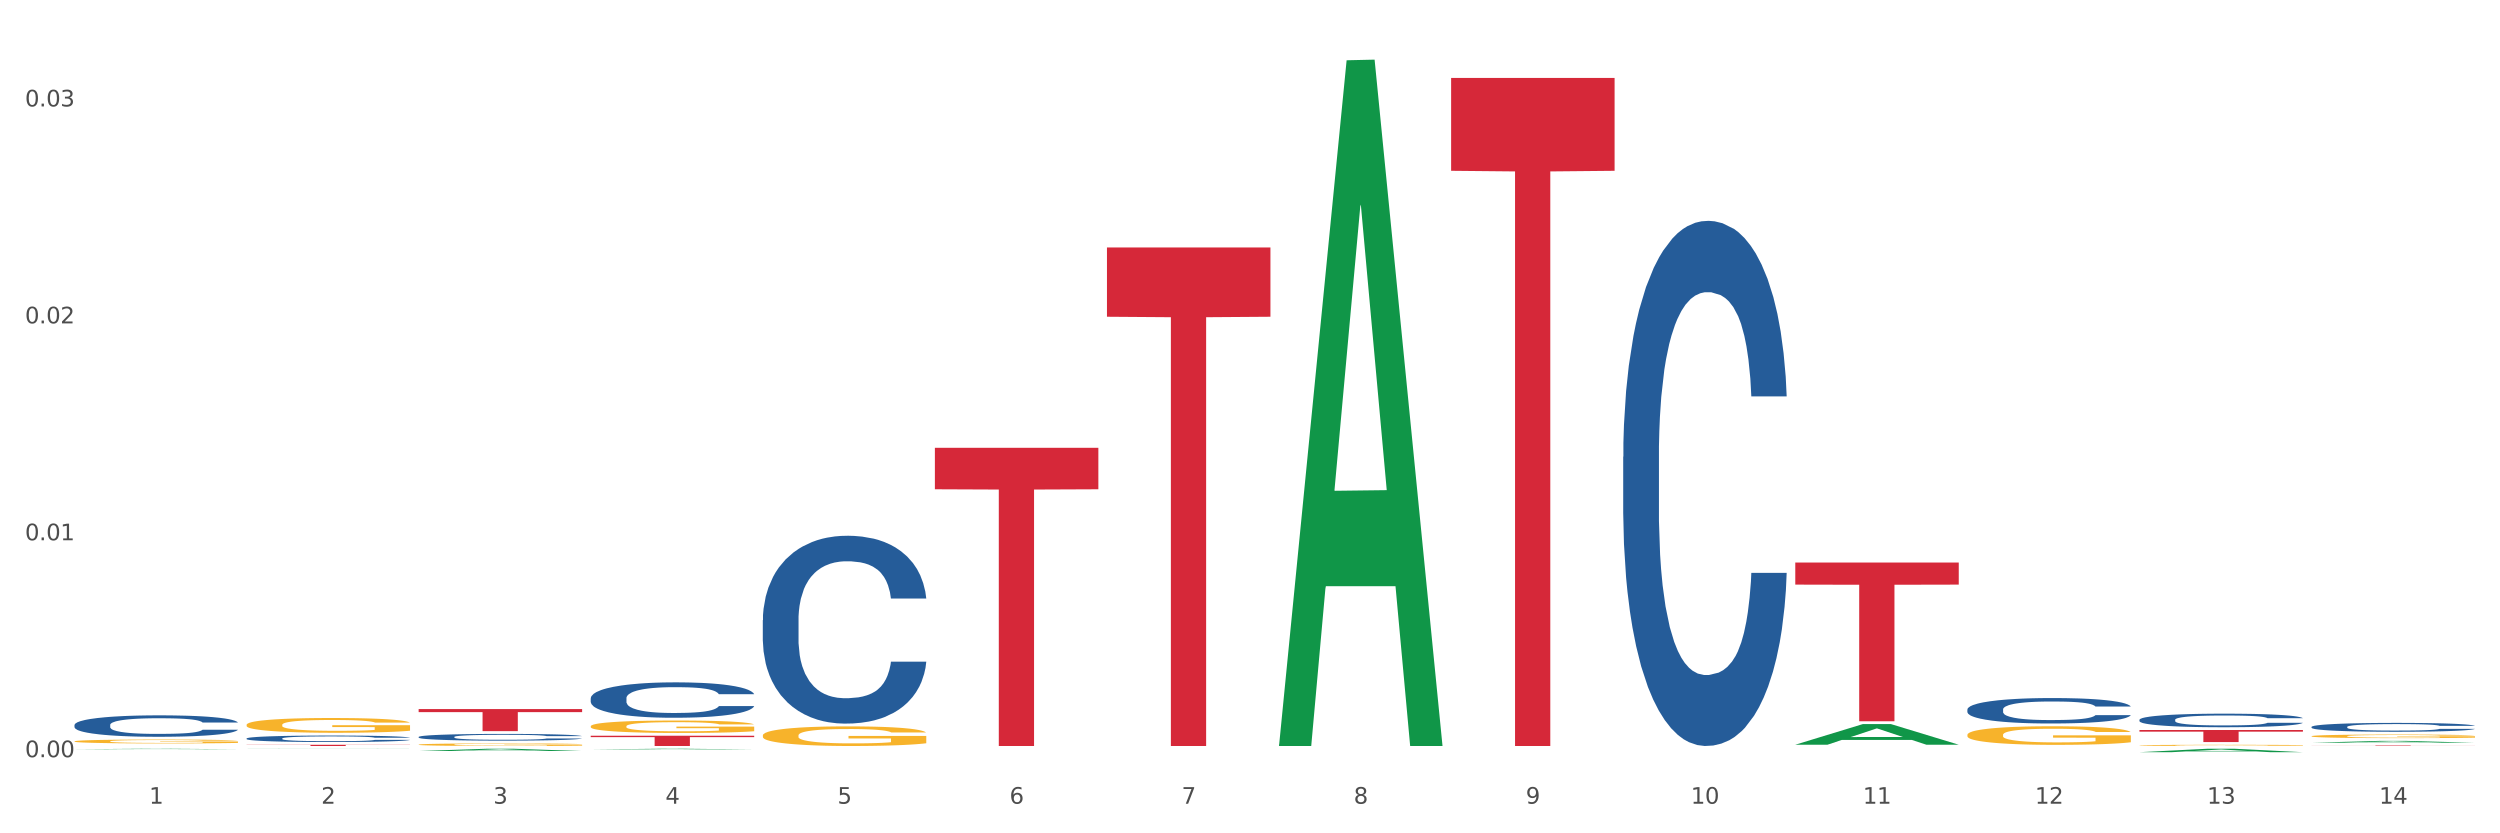<?xml version="1.0" encoding="utf-8" standalone="no"?>
<!DOCTYPE svg PUBLIC "-//W3C//DTD SVG 1.1//EN"
  "http://www.w3.org/Graphics/SVG/1.1/DTD/svg11.dtd">
<svg xmlns:xlink="http://www.w3.org/1999/xlink" width="1080pt" height="360pt" viewBox="0 0 1080 360" xmlns="http://www.w3.org/2000/svg" version="1.1">
 <rect x="0" y="0" width="1080" height="360" fill="#333333" stroke="none"/>
 <defs>
  <style type="text/css">*{stroke-linejoin: round; stroke-linecap: butt}</style>
 </defs>
 <g id="figure_1">
  <g id="patch_1">
   <path d="M 0 360 
L 1080 360 
L 1080 0 
L 0 0 
z
" style="fill: #ffffff; stroke: #ffffff; stroke-linejoin: miter"/>
  </g>
  <g id="axes_1">
   <g id="matplotlib.axis_1">
    <g id="xtick_1">
     <g id="text_1">
      <!-- 1 -->
      <g style="fill: #4d4d4d" transform="translate(64.432 347.204) scale(0.096 -0.096)">
       <defs>
        <path id="DejaVuSans-31" d="M 794 531 
L 1825 531 
L 1825 4091 
L 703 3866 
L 703 4441 
L 1819 4666 
L 2450 4666 
L 2450 531 
L 3481 531 
L 3481 0 
L 794 0 
L 794 531 
z
" transform="scale(0.016)"/>
       </defs>
       <use xlink:href="#DejaVuSans-31"/>
      </g>
     </g>
    </g>
    <g id="xtick_2">
     <g id="text_2">
      <!-- 2 -->
      <g style="fill: #4d4d4d" transform="translate(138.771 347.204) scale(0.096 -0.096)">
       <defs>
        <path id="DejaVuSans-32" d="M 1228 531 
L 3431 531 
L 3431 0 
L 469 0 
L 469 531 
Q 828 903 1448 1529 
Q 2069 2156 2228 2338 
Q 2531 2678 2651 2914 
Q 2772 3150 2772 3378 
Q 2772 3750 2511 3984 
Q 2250 4219 1831 4219 
Q 1534 4219 1204 4116 
Q 875 4013 500 3803 
L 500 4441 
Q 881 4594 1212 4672 
Q 1544 4750 1819 4750 
Q 2544 4750 2975 4387 
Q 3406 4025 3406 3419 
Q 3406 3131 3298 2873 
Q 3191 2616 2906 2266 
Q 2828 2175 2409 1742 
Q 1991 1309 1228 531 
z
" transform="scale(0.016)"/>
       </defs>
       <use xlink:href="#DejaVuSans-32"/>
      </g>
     </g>
    </g>
    <g id="xtick_3">
     <g id="text_3">
      <!-- 3 -->
      <g style="fill: #4d4d4d" transform="translate(213.109 347.204) scale(0.096 -0.096)">
       <defs>
        <path id="DejaVuSans-33" d="M 2597 2516 
Q 3050 2419 3304 2112 
Q 3559 1806 3559 1356 
Q 3559 666 3084 287 
Q 2609 -91 1734 -91 
Q 1441 -91 1130 -33 
Q 819 25 488 141 
L 488 750 
Q 750 597 1062 519 
Q 1375 441 1716 441 
Q 2309 441 2620 675 
Q 2931 909 2931 1356 
Q 2931 1769 2642 2001 
Q 2353 2234 1838 2234 
L 1294 2234 
L 1294 2753 
L 1863 2753 
Q 2328 2753 2575 2939 
Q 2822 3125 2822 3475 
Q 2822 3834 2567 4026 
Q 2313 4219 1838 4219 
Q 1578 4219 1281 4162 
Q 984 4106 628 3988 
L 628 4550 
Q 988 4650 1302 4700 
Q 1616 4750 1894 4750 
Q 2613 4750 3031 4423 
Q 3450 4097 3450 3541 
Q 3450 3153 3228 2886 
Q 3006 2619 2597 2516 
z
" transform="scale(0.016)"/>
       </defs>
       <use xlink:href="#DejaVuSans-33"/>
      </g>
     </g>
    </g>
    <g id="xtick_4">
     <g id="text_4">
      <!-- 4 -->
      <g style="fill: #4d4d4d" transform="translate(287.448 347.204) scale(0.096 -0.096)">
       <defs>
        <path id="DejaVuSans-34" d="M 2419 4116 
L 825 1625 
L 2419 1625 
L 2419 4116 
z
M 2253 4666 
L 3047 4666 
L 3047 1625 
L 3713 1625 
L 3713 1100 
L 3047 1100 
L 3047 0 
L 2419 0 
L 2419 1100 
L 313 1100 
L 313 1709 
L 2253 4666 
z
" transform="scale(0.016)"/>
       </defs>
       <use xlink:href="#DejaVuSans-34"/>
      </g>
     </g>
    </g>
    <g id="xtick_5">
     <g id="text_5">
      <!-- 5 -->
      <g style="fill: #4d4d4d" transform="translate(361.787 347.204) scale(0.096 -0.096)">
       <defs>
        <path id="DejaVuSans-35" d="M 691 4666 
L 3169 4666 
L 3169 4134 
L 1269 4134 
L 1269 2991 
Q 1406 3038 1543 3061 
Q 1681 3084 1819 3084 
Q 2600 3084 3056 2656 
Q 3513 2228 3513 1497 
Q 3513 744 3044 326 
Q 2575 -91 1722 -91 
Q 1428 -91 1123 -41 
Q 819 9 494 109 
L 494 744 
Q 775 591 1075 516 
Q 1375 441 1709 441 
Q 2250 441 2565 725 
Q 2881 1009 2881 1497 
Q 2881 1984 2565 2268 
Q 2250 2553 1709 2553 
Q 1456 2553 1204 2497 
Q 953 2441 691 2322 
L 691 4666 
z
" transform="scale(0.016)"/>
       </defs>
       <use xlink:href="#DejaVuSans-35"/>
      </g>
     </g>
    </g>
    <g id="xtick_6">
     <g id="text_6">
      <!-- 6 -->
      <g style="fill: #4d4d4d" transform="translate(436.125 347.204) scale(0.096 -0.096)">
       <defs>
        <path id="DejaVuSans-36" d="M 2113 2584 
Q 1688 2584 1439 2293 
Q 1191 2003 1191 1497 
Q 1191 994 1439 701 
Q 1688 409 2113 409 
Q 2538 409 2786 701 
Q 3034 994 3034 1497 
Q 3034 2003 2786 2293 
Q 2538 2584 2113 2584 
z
M 3366 4563 
L 3366 3988 
Q 3128 4100 2886 4159 
Q 2644 4219 2406 4219 
Q 1781 4219 1451 3797 
Q 1122 3375 1075 2522 
Q 1259 2794 1537 2939 
Q 1816 3084 2150 3084 
Q 2853 3084 3261 2657 
Q 3669 2231 3669 1497 
Q 3669 778 3244 343 
Q 2819 -91 2113 -91 
Q 1303 -91 875 529 
Q 447 1150 447 2328 
Q 447 3434 972 4092 
Q 1497 4750 2381 4750 
Q 2619 4750 2861 4703 
Q 3103 4656 3366 4563 
z
" transform="scale(0.016)"/>
       </defs>
       <use xlink:href="#DejaVuSans-36"/>
      </g>
     </g>
    </g>
    <g id="xtick_7">
     <g id="text_7">
      <!-- 7 -->
      <g style="fill: #4d4d4d" transform="translate(510.464 347.204) scale(0.096 -0.096)">
       <defs>
        <path id="DejaVuSans-37" d="M 525 4666 
L 3525 4666 
L 3525 4397 
L 1831 0 
L 1172 0 
L 2766 4134 
L 525 4134 
L 525 4666 
z
" transform="scale(0.016)"/>
       </defs>
       <use xlink:href="#DejaVuSans-37"/>
      </g>
     </g>
    </g>
    <g id="xtick_8">
     <g id="text_8">
      <!-- 8 -->
      <g style="fill: #4d4d4d" transform="translate(584.803 347.204) scale(0.096 -0.096)">
       <defs>
        <path id="DejaVuSans-38" d="M 2034 2216 
Q 1584 2216 1326 1975 
Q 1069 1734 1069 1313 
Q 1069 891 1326 650 
Q 1584 409 2034 409 
Q 2484 409 2743 651 
Q 3003 894 3003 1313 
Q 3003 1734 2745 1975 
Q 2488 2216 2034 2216 
z
M 1403 2484 
Q 997 2584 770 2862 
Q 544 3141 544 3541 
Q 544 4100 942 4425 
Q 1341 4750 2034 4750 
Q 2731 4750 3128 4425 
Q 3525 4100 3525 3541 
Q 3525 3141 3298 2862 
Q 3072 2584 2669 2484 
Q 3125 2378 3379 2068 
Q 3634 1759 3634 1313 
Q 3634 634 3220 271 
Q 2806 -91 2034 -91 
Q 1263 -91 848 271 
Q 434 634 434 1313 
Q 434 1759 690 2068 
Q 947 2378 1403 2484 
z
M 1172 3481 
Q 1172 3119 1398 2916 
Q 1625 2713 2034 2713 
Q 2441 2713 2670 2916 
Q 2900 3119 2900 3481 
Q 2900 3844 2670 4047 
Q 2441 4250 2034 4250 
Q 1625 4250 1398 4047 
Q 1172 3844 1172 3481 
z
" transform="scale(0.016)"/>
       </defs>
       <use xlink:href="#DejaVuSans-38"/>
      </g>
     </g>
    </g>
    <g id="xtick_9">
     <g id="text_9">
      <!-- 9 -->
      <g style="fill: #4d4d4d" transform="translate(659.142 347.204) scale(0.096 -0.096)">
       <defs>
        <path id="DejaVuSans-39" d="M 703 97 
L 703 672 
Q 941 559 1184 500 
Q 1428 441 1663 441 
Q 2288 441 2617 861 
Q 2947 1281 2994 2138 
Q 2813 1869 2534 1725 
Q 2256 1581 1919 1581 
Q 1219 1581 811 2004 
Q 403 2428 403 3163 
Q 403 3881 828 4315 
Q 1253 4750 1959 4750 
Q 2769 4750 3195 4129 
Q 3622 3509 3622 2328 
Q 3622 1225 3098 567 
Q 2575 -91 1691 -91 
Q 1453 -91 1209 -44 
Q 966 3 703 97 
z
M 1959 2075 
Q 2384 2075 2632 2365 
Q 2881 2656 2881 3163 
Q 2881 3666 2632 3958 
Q 2384 4250 1959 4250 
Q 1534 4250 1286 3958 
Q 1038 3666 1038 3163 
Q 1038 2656 1286 2365 
Q 1534 2075 1959 2075 
z
" transform="scale(0.016)"/>
       </defs>
       <use xlink:href="#DejaVuSans-39"/>
      </g>
     </g>
    </g>
    <g id="xtick_10">
     <g id="text_10">
      <!-- 10 -->
      <g style="fill: #4d4d4d" transform="translate(730.426 347.204) scale(0.096 -0.096)">
       <defs>
        <path id="DejaVuSans-30" d="M 2034 4250 
Q 1547 4250 1301 3770 
Q 1056 3291 1056 2328 
Q 1056 1369 1301 889 
Q 1547 409 2034 409 
Q 2525 409 2770 889 
Q 3016 1369 3016 2328 
Q 3016 3291 2770 3770 
Q 2525 4250 2034 4250 
z
M 2034 4750 
Q 2819 4750 3233 4129 
Q 3647 3509 3647 2328 
Q 3647 1150 3233 529 
Q 2819 -91 2034 -91 
Q 1250 -91 836 529 
Q 422 1150 422 2328 
Q 422 3509 836 4129 
Q 1250 4750 2034 4750 
z
" transform="scale(0.016)"/>
       </defs>
       <use xlink:href="#DejaVuSans-31"/>
       <use xlink:href="#DejaVuSans-30" transform="translate(63.623 0)"/>
      </g>
     </g>
    </g>
    <g id="xtick_11">
     <g id="text_11">
      <!-- 11 -->
      <g style="fill: #4d4d4d" transform="translate(804.765 347.204) scale(0.096 -0.096)">
       <use xlink:href="#DejaVuSans-31"/>
       <use xlink:href="#DejaVuSans-31" transform="translate(63.623 0)"/>
      </g>
     </g>
    </g>
    <g id="xtick_12">
     <g id="text_12">
      <!-- 12 -->
      <g style="fill: #4d4d4d" transform="translate(879.104 347.204) scale(0.096 -0.096)">
       <use xlink:href="#DejaVuSans-31"/>
       <use xlink:href="#DejaVuSans-32" transform="translate(63.623 0)"/>
      </g>
     </g>
    </g>
    <g id="xtick_13">
     <g id="text_13">
      <!-- 13 -->
      <g style="fill: #4d4d4d" transform="translate(953.442 347.204) scale(0.096 -0.096)">
       <use xlink:href="#DejaVuSans-31"/>
       <use xlink:href="#DejaVuSans-33" transform="translate(63.623 0)"/>
      </g>
     </g>
    </g>
    <g id="xtick_14">
     <g id="text_14">
      <!-- 14 -->
      <g style="fill: #4d4d4d" transform="translate(1027.781 347.204) scale(0.096 -0.096)">
       <use xlink:href="#DejaVuSans-31"/>
       <use xlink:href="#DejaVuSans-34" transform="translate(63.623 0)"/>
      </g>
     </g>
    </g>
    <g id="xtick_15"/>
    <g id="xtick_16"/>
    <g id="xtick_17"/>
    <g id="xtick_18"/>
    <g id="xtick_19"/>
    <g id="xtick_20"/>
    <g id="xtick_21"/>
    <g id="xtick_22"/>
    <g id="xtick_23"/>
    <g id="xtick_24"/>
    <g id="xtick_25"/>
    <g id="xtick_26"/>
    <g id="xtick_27"/>
   </g>
   <g id="matplotlib.axis_2">
    <g id="ytick_1">
     <g id="text_15">
      <!-- 0.00 -->
      <g style="fill: #4d4d4d" transform="translate(10.8 327.109) scale(0.096 -0.096)">
       <defs>
        <path id="DejaVuSans-2e" d="M 684 794 
L 1344 794 
L 1344 0 
L 684 0 
L 684 794 
z
" transform="scale(0.016)"/>
       </defs>
       <use xlink:href="#DejaVuSans-30"/>
       <use xlink:href="#DejaVuSans-2e" transform="translate(63.623 0)"/>
       <use xlink:href="#DejaVuSans-30" transform="translate(95.41 0)"/>
       <use xlink:href="#DejaVuSans-30" transform="translate(159.033 0)"/>
      </g>
     </g>
    </g>
    <g id="ytick_2">
     <g id="text_16">
      <!-- 0.01 -->
      <g style="fill: #4d4d4d" transform="translate(10.8 233.401) scale(0.096 -0.096)">
       <use xlink:href="#DejaVuSans-30"/>
       <use xlink:href="#DejaVuSans-2e" transform="translate(63.623 0)"/>
       <use xlink:href="#DejaVuSans-30" transform="translate(95.41 0)"/>
       <use xlink:href="#DejaVuSans-31" transform="translate(159.033 0)"/>
      </g>
     </g>
    </g>
    <g id="ytick_3">
     <g id="text_17">
      <!-- 0.02 -->
      <g style="fill: #4d4d4d" transform="translate(10.8 139.694) scale(0.096 -0.096)">
       <use xlink:href="#DejaVuSans-30"/>
       <use xlink:href="#DejaVuSans-2e" transform="translate(63.623 0)"/>
       <use xlink:href="#DejaVuSans-30" transform="translate(95.41 0)"/>
       <use xlink:href="#DejaVuSans-32" transform="translate(159.033 0)"/>
      </g>
     </g>
    </g>
    <g id="ytick_4">
     <g id="text_18">
      <!-- 0.03 -->
      <g style="fill: #4d4d4d" transform="translate(10.8 45.986) scale(0.096 -0.096)">
       <use xlink:href="#DejaVuSans-30"/>
       <use xlink:href="#DejaVuSans-2e" transform="translate(63.623 0)"/>
       <use xlink:href="#DejaVuSans-30" transform="translate(95.41 0)"/>
       <use xlink:href="#DejaVuSans-33" transform="translate(159.033 0)"/>
      </g>
     </g>
    </g>
    <g id="ytick_5"/>
    <g id="ytick_6"/>
    <g id="ytick_7"/>
   </g>
   <g id="PolyCollection_1">
    <path d="M 32.175 323.675 
L 32.248 323.675 
L 61.37 323.462 
L 73.456 323.462 
L 102.797 323.676 
L 88.818 323.676 
L 82.484 323.626 
L 52.415 323.626 
L 52.197 323.627 
L 46.081 323.676 
L 32.175 323.676 
L 32.175 323.675 
L 56.201 323.596 
L 78.698 323.596 
L 67.559 323.508 
L 67.413 323.507 
L 67.267 323.508 
L 56.128 323.596 
L 56.201 323.596 
L 32.175 323.675 
z
" clip-path="url(#p7a51f6d5e3)" style="fill: #109648"/>
    <path d="M 329.53 317.711 
L 329.613 317.703 
L 329.613 317.425 
L 329.78 317.185 
L 330.614 316.604 
L 331.864 316.124 
L 332.782 315.868 
L 333.699 315.659 
L 334.783 315.45 
L 336.117 315.234 
L 338.535 314.916 
L 340.036 314.754 
L 341.87 314.583 
L 345.205 314.335 
L 347.623 314.196 
L 350.124 314.08 
L 354.21 313.941 
L 356.878 313.879 
L 359.713 313.832 
L 363.131 313.801 
L 365.716 313.793 
L 371.386 313.817 
L 376.222 313.886 
L 378.557 313.941 
L 381.558 314.033 
L 383.142 314.095 
L 385.727 314.219 
L 388.395 314.382 
L 390.23 314.521 
L 392.981 314.784 
L 395.066 315.048 
L 396.983 315.373 
L 397.984 315.597 
L 398.734 315.806 
L 399.401 316.046 
L 400.068 316.426 
L 385.06 316.426 
L 384.476 316.155 
L 383.559 315.899 
L 382.225 315.652 
L 381.058 315.497 
L 379.057 315.303 
L 377.222 315.179 
L 375.305 315.086 
L 372.97 315.009 
L 371.136 314.97 
L 368.551 314.939 
L 363.465 314.947 
L 360.046 315.009 
L 357.712 315.086 
L 356.211 315.156 
L 354.877 315.234 
L 353.376 315.342 
L 351.625 315.505 
L 350.375 315.652 
L 349.124 315.837 
L 348.123 316.023 
L 347.206 316.24 
L 346.456 316.472 
L 345.872 316.712 
L 345.372 317.007 
L 344.955 317.494 
L 344.955 318.555 
L 345.122 318.795 
L 345.539 319.113 
L 346.039 319.353 
L 346.873 319.639 
L 347.623 319.833 
L 349.04 320.111 
L 350.625 320.344 
L 351.875 320.491 
L 353.126 320.615 
L 355.294 320.785 
L 357.712 320.924 
L 359.796 321.009 
L 362.631 321.087 
L 364.549 321.118 
L 366.216 321.133 
L 370.302 321.133 
L 373.22 321.11 
L 376.472 321.056 
L 378.973 320.986 
L 381.058 320.901 
L 383.392 320.762 
L 384.893 320.63 
L 384.893 319.012 
L 366.55 319.004 
L 366.55 317.928 
L 400.152 317.928 
L 400.152 321.087 
L 398.734 321.249 
L 397.15 321.397 
L 395.482 321.528 
L 392.981 321.691 
L 389.979 321.846 
L 387.311 321.954 
L 384.476 322.047 
L 381.141 322.132 
L 376.806 322.209 
L 374.137 322.24 
L 370.802 322.264 
L 366.884 322.271 
L 363.465 322.256 
L 360.13 322.217 
L 356.628 322.148 
L 353.209 322.047 
L 350.625 321.946 
L 348.04 321.822 
L 345.288 321.66 
L 343.121 321.505 
L 341.453 321.366 
L 339.619 321.187 
L 337.618 320.955 
L 336.117 320.746 
L 334.783 320.529 
L 333.365 320.251 
L 332.365 320.011 
L 331.364 319.709 
L 330.781 319.484 
L 330.113 319.136 
L 329.613 318.648 
L 329.53 317.711 
z
" clip-path="url(#p7a51f6d5e3)" style="fill: #f7b32b"/>
    <path d="M 998.578 318.037 
L 998.662 318.036 
L 998.662 317.985 
L 998.828 317.941 
L 999.662 317.834 
L 1000.913 317.746 
L 1001.83 317.699 
L 1002.747 317.661 
L 1003.831 317.622 
L 1005.165 317.582 
L 1007.583 317.524 
L 1009.084 317.494 
L 1010.918 317.463 
L 1014.253 317.418 
L 1016.671 317.392 
L 1019.173 317.371 
L 1023.258 317.345 
L 1025.926 317.334 
L 1028.761 317.325 
L 1032.18 317.319 
L 1034.765 317.318 
L 1040.434 317.322 
L 1045.27 317.335 
L 1047.605 317.345 
L 1050.607 317.362 
L 1052.191 317.373 
L 1054.775 317.396 
L 1057.444 317.426 
L 1059.278 317.452 
L 1062.029 317.5 
L 1064.114 317.548 
L 1066.032 317.608 
L 1067.032 317.649 
L 1067.783 317.688 
L 1068.45 317.732 
L 1069.117 317.801 
L 1054.108 317.801 
L 1053.525 317.752 
L 1052.608 317.705 
L 1051.274 317.659 
L 1050.106 317.631 
L 1048.105 317.595 
L 1046.271 317.572 
L 1044.353 317.555 
L 1042.019 317.541 
L 1040.184 317.534 
L 1037.599 317.528 
L 1032.513 317.53 
L 1029.095 317.541 
L 1026.76 317.555 
L 1025.259 317.568 
L 1023.925 317.582 
L 1022.425 317.602 
L 1020.674 317.632 
L 1019.423 317.659 
L 1018.172 317.693 
L 1017.172 317.727 
L 1016.255 317.767 
L 1015.504 317.81 
L 1014.92 317.854 
L 1014.42 317.908 
L 1014.003 317.997 
L 1014.003 318.192 
L 1014.17 318.236 
L 1014.587 318.294 
L 1015.087 318.339 
L 1015.921 318.391 
L 1016.671 318.427 
L 1018.089 318.478 
L 1019.673 318.52 
L 1020.924 318.547 
L 1022.174 318.57 
L 1024.342 318.601 
L 1026.76 318.627 
L 1028.845 318.643 
L 1031.68 318.657 
L 1033.597 318.663 
L 1035.265 318.665 
L 1039.35 318.665 
L 1042.269 318.661 
L 1045.52 318.651 
L 1048.022 318.638 
L 1050.106 318.623 
L 1052.441 318.597 
L 1053.942 318.573 
L 1053.942 318.276 
L 1035.598 318.275 
L 1035.598 318.077 
L 1069.2 318.077 
L 1069.2 318.657 
L 1067.783 318.687 
L 1066.198 318.714 
L 1064.531 318.738 
L 1062.029 318.768 
L 1059.028 318.796 
L 1056.36 318.816 
L 1053.525 318.833 
L 1050.19 318.849 
L 1045.854 318.863 
L 1043.186 318.869 
L 1039.851 318.873 
L 1035.932 318.874 
L 1032.513 318.871 
L 1029.178 318.864 
L 1025.676 318.852 
L 1022.258 318.833 
L 1019.673 318.815 
L 1017.088 318.792 
L 1014.337 318.762 
L 1012.169 318.734 
L 1010.501 318.708 
L 1008.667 318.675 
L 1006.666 318.633 
L 1005.165 318.594 
L 1003.831 318.555 
L 1002.414 318.503 
L 1001.413 318.459 
L 1000.413 318.404 
L 999.829 318.363 
L 999.162 318.299 
L 998.662 318.209 
L 998.578 318.037 
z
" clip-path="url(#p7a51f6d5e3)" style="fill: #f7b32b"/>
    <path d="M 924.24 321.994 
L 924.323 321.994 
L 924.323 321.977 
L 924.49 321.962 
L 925.323 321.927 
L 926.574 321.897 
L 927.491 321.882 
L 928.408 321.869 
L 929.492 321.856 
L 930.826 321.843 
L 933.244 321.824 
L 934.745 321.814 
L 936.58 321.804 
L 939.915 321.789 
L 942.333 321.78 
L 944.834 321.773 
L 948.92 321.765 
L 951.588 321.761 
L 954.423 321.758 
L 957.841 321.756 
L 960.426 321.756 
L 966.096 321.757 
L 970.932 321.761 
L 973.266 321.765 
L 976.268 321.77 
L 977.852 321.774 
L 980.437 321.782 
L 983.105 321.791 
L 984.939 321.8 
L 987.691 321.816 
L 989.775 321.832 
L 991.693 321.852 
L 992.693 321.865 
L 993.444 321.878 
L 994.111 321.893 
L 994.778 321.916 
L 979.77 321.916 
L 979.186 321.899 
L 978.269 321.884 
L 976.935 321.869 
L 975.768 321.859 
L 973.766 321.847 
L 971.932 321.84 
L 970.014 321.834 
L 967.68 321.83 
L 965.845 321.827 
L 963.261 321.825 
L 958.175 321.826 
L 954.756 321.83 
L 952.422 321.834 
L 950.921 321.839 
L 949.587 321.843 
L 948.086 321.85 
L 946.335 321.86 
L 945.084 321.869 
L 943.834 321.88 
L 942.833 321.891 
L 941.916 321.904 
L 941.165 321.919 
L 940.582 321.933 
L 940.081 321.951 
L 939.665 321.981 
L 939.665 322.045 
L 939.831 322.06 
L 940.248 322.079 
L 940.749 322.094 
L 941.582 322.111 
L 942.333 322.123 
L 943.75 322.14 
L 945.334 322.154 
L 946.585 322.163 
L 947.836 322.171 
L 950.004 322.181 
L 952.422 322.189 
L 954.506 322.195 
L 957.341 322.199 
L 959.259 322.201 
L 960.926 322.202 
L 965.012 322.202 
L 967.93 322.201 
L 971.182 322.197 
L 973.683 322.193 
L 975.768 322.188 
L 978.102 322.18 
L 979.603 322.172 
L 979.603 322.073 
L 961.26 322.073 
L 961.26 322.007 
L 994.861 322.007 
L 994.861 322.199 
L 993.444 322.209 
L 991.86 322.218 
L 990.192 322.226 
L 987.691 322.236 
L 984.689 322.246 
L 982.021 322.252 
L 979.186 322.258 
L 975.851 322.263 
L 971.515 322.268 
L 968.847 322.27 
L 965.512 322.271 
L 961.593 322.271 
L 958.175 322.27 
L 954.84 322.268 
L 951.338 322.264 
L 947.919 322.258 
L 945.334 322.252 
L 942.75 322.244 
L 939.998 322.234 
L 937.83 322.225 
L 936.163 322.216 
L 934.328 322.205 
L 932.327 322.191 
L 930.826 322.179 
L 929.492 322.165 
L 928.075 322.148 
L 927.074 322.134 
L 926.074 322.116 
L 925.49 322.102 
L 924.823 322.081 
L 924.323 322.051 
L 924.24 321.994 
z
" clip-path="url(#p7a51f6d5e3)" style="fill: #f7b32b"/>
    <path d="M 255.191 313.75 
L 255.275 313.745 
L 255.275 313.568 
L 255.441 313.416 
L 256.275 313.047 
L 257.526 312.743 
L 258.443 312.581 
L 259.36 312.448 
L 260.444 312.316 
L 261.778 312.178 
L 264.196 311.977 
L 265.697 311.874 
L 267.531 311.765 
L 270.866 311.608 
L 273.284 311.52 
L 275.786 311.446 
L 279.871 311.358 
L 282.539 311.319 
L 285.374 311.289 
L 288.793 311.269 
L 291.377 311.264 
L 297.047 311.279 
L 301.883 311.323 
L 304.218 311.358 
L 307.219 311.417 
L 308.804 311.456 
L 311.388 311.535 
L 314.057 311.638 
L 315.891 311.726 
L 318.642 311.893 
L 320.727 312.06 
L 322.645 312.266 
L 323.645 312.409 
L 324.395 312.541 
L 325.062 312.694 
L 325.73 312.934 
L 310.721 312.934 
L 310.138 312.762 
L 309.221 312.6 
L 307.886 312.443 
L 306.719 312.345 
L 304.718 312.222 
L 302.884 312.144 
L 300.966 312.085 
L 298.631 312.036 
L 296.797 312.011 
L 294.212 311.991 
L 289.126 311.996 
L 285.708 312.036 
L 283.373 312.085 
L 281.872 312.129 
L 280.538 312.178 
L 279.037 312.247 
L 277.286 312.35 
L 276.036 312.443 
L 274.785 312.561 
L 273.785 312.679 
L 272.867 312.817 
L 272.117 312.964 
L 271.533 313.116 
L 271.033 313.303 
L 270.616 313.612 
L 270.616 314.285 
L 270.783 314.437 
L 271.2 314.639 
L 271.7 314.791 
L 272.534 314.973 
L 273.284 315.095 
L 274.702 315.272 
L 276.286 315.42 
L 277.537 315.513 
L 278.787 315.591 
L 280.955 315.7 
L 283.373 315.788 
L 285.458 315.842 
L 288.292 315.891 
L 290.21 315.911 
L 291.878 315.921 
L 295.963 315.921 
L 298.882 315.906 
L 302.133 315.871 
L 304.635 315.827 
L 306.719 315.773 
L 309.054 315.685 
L 310.555 315.601 
L 310.555 314.575 
L 292.211 314.57 
L 292.211 313.887 
L 325.813 313.887 
L 325.813 315.891 
L 324.395 315.994 
L 322.811 316.088 
L 321.144 316.171 
L 318.642 316.274 
L 315.641 316.372 
L 312.973 316.441 
L 310.138 316.5 
L 306.803 316.554 
L 302.467 316.603 
L 299.799 316.623 
L 296.464 316.638 
L 292.545 316.643 
L 289.126 316.633 
L 285.791 316.608 
L 282.289 316.564 
L 278.871 316.5 
L 276.286 316.436 
L 273.701 316.358 
L 270.95 316.255 
L 268.782 316.156 
L 267.114 316.068 
L 265.28 315.955 
L 263.279 315.808 
L 261.778 315.675 
L 260.444 315.537 
L 259.027 315.361 
L 258.026 315.208 
L 257.025 315.017 
L 256.442 314.874 
L 255.775 314.653 
L 255.275 314.344 
L 255.191 313.75 
z
" clip-path="url(#p7a51f6d5e3)" style="fill: #f7b32b"/>
    <path d="M 180.852 321.673 
L 180.936 321.672 
L 180.936 321.635 
L 181.103 321.604 
L 181.936 321.527 
L 183.187 321.464 
L 184.104 321.431 
L 185.021 321.403 
L 186.105 321.376 
L 187.439 321.347 
L 189.857 321.306 
L 191.358 321.284 
L 193.192 321.262 
L 196.528 321.23 
L 198.946 321.211 
L 201.447 321.196 
L 205.533 321.178 
L 208.201 321.17 
L 211.036 321.163 
L 214.454 321.159 
L 217.039 321.158 
L 222.709 321.161 
L 227.545 321.171 
L 229.879 321.178 
L 232.881 321.19 
L 234.465 321.198 
L 237.05 321.214 
L 239.718 321.236 
L 241.552 321.254 
L 244.304 321.289 
L 246.388 321.323 
L 248.306 321.366 
L 249.306 321.395 
L 250.057 321.423 
L 250.724 321.454 
L 251.391 321.504 
L 236.383 321.504 
L 235.799 321.468 
L 234.882 321.435 
L 233.548 321.402 
L 232.38 321.382 
L 230.379 321.357 
L 228.545 321.34 
L 226.627 321.328 
L 224.293 321.318 
L 222.458 321.313 
L 219.874 321.309 
L 214.788 321.31 
L 211.369 321.318 
L 209.034 321.328 
L 207.534 321.337 
L 206.2 321.347 
L 204.699 321.362 
L 202.948 321.383 
L 201.697 321.402 
L 200.446 321.427 
L 199.446 321.451 
L 198.529 321.48 
L 197.778 321.51 
L 197.195 321.542 
L 196.694 321.58 
L 196.277 321.644 
L 196.277 321.784 
L 196.444 321.815 
L 196.861 321.857 
L 197.361 321.888 
L 198.195 321.926 
L 198.946 321.951 
L 200.363 321.988 
L 201.947 322.018 
L 203.198 322.038 
L 204.449 322.054 
L 206.616 322.076 
L 209.034 322.095 
L 211.119 322.106 
L 213.954 322.116 
L 215.871 322.12 
L 217.539 322.122 
L 221.625 322.122 
L 224.543 322.119 
L 227.795 322.112 
L 230.296 322.103 
L 232.38 322.092 
L 234.715 322.073 
L 236.216 322.056 
L 236.216 321.843 
L 217.873 321.842 
L 217.873 321.701 
L 251.474 321.701 
L 251.474 322.116 
L 250.057 322.137 
L 248.473 322.157 
L 246.805 322.174 
L 244.304 322.195 
L 241.302 322.216 
L 238.634 322.23 
L 235.799 322.242 
L 232.464 322.253 
L 228.128 322.263 
L 225.46 322.267 
L 222.125 322.27 
L 218.206 322.271 
L 214.788 322.269 
L 211.452 322.264 
L 207.951 322.255 
L 204.532 322.242 
L 201.947 322.229 
L 199.362 322.212 
L 196.611 322.191 
L 194.443 322.171 
L 192.776 322.152 
L 190.941 322.129 
L 188.94 322.099 
L 187.439 322.071 
L 186.105 322.043 
L 184.688 322.006 
L 183.687 321.975 
L 182.687 321.935 
L 182.103 321.905 
L 181.436 321.86 
L 180.936 321.796 
L 180.852 321.673 
z
" clip-path="url(#p7a51f6d5e3)" style="fill: #f7b32b"/>
    <path d="M 849.901 317.457 
L 849.984 317.449 
L 849.984 317.185 
L 850.151 316.957 
L 850.985 316.406 
L 852.235 315.951 
L 853.153 315.709 
L 854.07 315.51 
L 855.154 315.312 
L 856.488 315.107 
L 858.906 314.805 
L 860.407 314.651 
L 862.241 314.49 
L 865.576 314.255 
L 867.994 314.123 
L 870.495 314.012 
L 874.581 313.88 
L 877.249 313.821 
L 880.084 313.777 
L 883.502 313.748 
L 886.087 313.741 
L 891.757 313.763 
L 896.593 313.829 
L 898.927 313.88 
L 901.929 313.968 
L 903.513 314.027 
L 906.098 314.145 
L 908.766 314.299 
L 910.601 314.431 
L 913.352 314.681 
L 915.436 314.93 
L 917.354 315.239 
L 918.355 315.452 
L 919.105 315.65 
L 919.772 315.878 
L 920.439 316.238 
L 905.431 316.238 
L 904.847 315.98 
L 903.93 315.738 
L 902.596 315.503 
L 901.429 315.356 
L 899.428 315.173 
L 897.593 315.055 
L 895.676 314.967 
L 893.341 314.894 
L 891.507 314.857 
L 888.922 314.828 
L 883.836 314.835 
L 880.417 314.894 
L 878.083 314.967 
L 876.582 315.033 
L 875.248 315.107 
L 873.747 315.209 
L 871.996 315.364 
L 870.745 315.503 
L 869.495 315.679 
L 868.494 315.856 
L 867.577 316.061 
L 866.827 316.282 
L 866.243 316.509 
L 865.743 316.788 
L 865.326 317.251 
L 865.326 318.257 
L 865.493 318.485 
L 865.91 318.786 
L 866.41 319.013 
L 867.244 319.285 
L 867.994 319.469 
L 869.411 319.733 
L 870.996 319.953 
L 872.246 320.093 
L 873.497 320.21 
L 875.665 320.372 
L 878.083 320.504 
L 880.167 320.585 
L 883.002 320.658 
L 884.92 320.688 
L 886.587 320.703 
L 890.673 320.703 
L 893.591 320.68 
L 896.843 320.629 
L 899.344 320.563 
L 901.429 320.482 
L 903.763 320.35 
L 905.264 320.225 
L 905.264 318.69 
L 886.921 318.683 
L 886.921 317.662 
L 920.523 317.662 
L 920.523 320.658 
L 919.105 320.813 
L 917.521 320.952 
L 915.853 321.077 
L 913.352 321.231 
L 910.35 321.378 
L 907.682 321.481 
L 904.847 321.569 
L 901.512 321.65 
L 897.177 321.723 
L 894.508 321.753 
L 891.173 321.775 
L 887.254 321.782 
L 883.836 321.767 
L 880.501 321.731 
L 876.999 321.665 
L 873.58 321.569 
L 870.996 321.474 
L 868.411 321.356 
L 865.659 321.202 
L 863.492 321.055 
L 861.824 320.923 
L 859.99 320.754 
L 857.989 320.534 
L 856.488 320.335 
L 855.154 320.13 
L 853.736 319.865 
L 852.736 319.638 
L 851.735 319.351 
L 851.151 319.138 
L 850.484 318.808 
L 849.984 318.345 
L 849.901 317.457 
z
" clip-path="url(#p7a51f6d5e3)" style="fill: #f7b32b"/>
    <path d="M 924.24 324.947 
L 924.312 324.945 
L 953.435 323.464 
L 965.52 323.462 
L 994.861 324.95 
L 980.883 324.95 
L 974.548 324.603 
L 944.48 324.603 
L 944.261 324.609 
L 938.145 324.95 
L 924.24 324.95 
L 924.24 324.947 
L 948.265 324.396 
L 970.763 324.395 
L 959.623 323.779 
L 959.478 323.776 
L 959.332 323.781 
L 948.193 324.395 
L 948.265 324.396 
L 924.24 324.947 
z
" clip-path="url(#p7a51f6d5e3)" style="fill: #109648"/>
    <path d="M 106.514 313.128 
L 106.597 313.123 
L 106.597 312.913 
L 106.764 312.732 
L 107.598 312.294 
L 108.848 311.933 
L 109.765 311.74 
L 110.683 311.583 
L 111.767 311.425 
L 113.101 311.262 
L 115.519 311.023 
L 117.019 310.901 
L 118.854 310.772 
L 122.189 310.586 
L 124.607 310.481 
L 127.108 310.393 
L 131.194 310.288 
L 133.862 310.242 
L 136.697 310.207 
L 140.115 310.183 
L 142.7 310.177 
L 148.37 310.195 
L 153.206 310.247 
L 155.54 310.288 
L 158.542 310.358 
L 160.126 310.405 
L 162.711 310.498 
L 165.379 310.621 
L 167.213 310.726 
L 169.965 310.924 
L 172.049 311.122 
L 173.967 311.367 
L 174.968 311.536 
L 175.718 311.694 
L 176.385 311.875 
L 177.052 312.16 
L 162.044 312.16 
L 161.46 311.956 
L 160.543 311.764 
L 159.209 311.577 
L 158.042 311.46 
L 156.041 311.315 
L 154.206 311.221 
L 152.289 311.151 
L 149.954 311.093 
L 148.12 311.064 
L 145.535 311.041 
L 140.449 311.046 
L 137.03 311.093 
L 134.696 311.151 
L 133.195 311.204 
L 131.861 311.262 
L 130.36 311.344 
L 128.609 311.466 
L 127.358 311.577 
L 126.108 311.717 
L 125.107 311.857 
L 124.19 312.02 
L 123.44 312.195 
L 122.856 312.376 
L 122.356 312.598 
L 121.939 312.965 
L 121.939 313.764 
L 122.106 313.945 
L 122.522 314.184 
L 123.023 314.365 
L 123.856 314.581 
L 124.607 314.726 
L 126.024 314.936 
L 127.609 315.111 
L 128.859 315.222 
L 130.11 315.315 
L 132.278 315.444 
L 134.696 315.549 
L 136.78 315.613 
L 139.615 315.671 
L 141.533 315.694 
L 143.2 315.706 
L 147.286 315.706 
L 150.204 315.689 
L 153.456 315.648 
L 155.957 315.595 
L 158.042 315.531 
L 160.376 315.426 
L 161.877 315.327 
L 161.877 314.108 
L 143.534 314.102 
L 143.534 313.292 
L 177.135 313.292 
L 177.135 315.671 
L 175.718 315.794 
L 174.134 315.904 
L 172.466 316.004 
L 169.965 316.126 
L 166.963 316.243 
L 164.295 316.324 
L 161.46 316.394 
L 158.125 316.458 
L 153.789 316.517 
L 151.121 316.54 
L 147.786 316.558 
L 143.867 316.563 
L 140.449 316.552 
L 137.114 316.523 
L 133.612 316.47 
L 130.193 316.394 
L 127.609 316.318 
L 125.024 316.225 
L 122.272 316.103 
L 120.104 315.986 
L 118.437 315.881 
L 116.603 315.747 
L 114.601 315.572 
L 113.101 315.414 
L 111.767 315.251 
L 110.349 315.041 
L 109.349 314.86 
L 108.348 314.633 
L 107.764 314.464 
L 107.097 314.201 
L 106.597 313.834 
L 106.514 313.128 
z
" clip-path="url(#p7a51f6d5e3)" style="fill: #f7b32b"/>
    <path d="M 106.514 323.525 
L 106.587 323.525 
L 135.709 323.462 
L 147.795 323.462 
L 177.135 323.525 
L 163.157 323.525 
L 156.823 323.51 
L 126.754 323.51 
L 126.535 323.511 
L 120.42 323.525 
L 106.514 323.525 
L 106.514 323.525 
L 130.54 323.502 
L 153.037 323.502 
L 141.897 323.476 
L 141.752 323.475 
L 141.606 323.476 
L 130.467 323.502 
L 130.54 323.502 
L 106.514 323.525 
z
" clip-path="url(#p7a51f6d5e3)" style="fill: #109648"/>
    <path d="M 255.191 323.769 
L 255.264 323.768 
L 284.386 323.463 
L 296.472 323.462 
L 325.813 323.769 
L 311.834 323.769 
L 305.5 323.698 
L 275.431 323.698 
L 275.213 323.699 
L 269.097 323.769 
L 255.191 323.769 
L 255.191 323.769 
L 279.217 323.655 
L 301.714 323.655 
L 290.575 323.528 
L 290.429 323.527 
L 290.284 323.528 
L 279.144 323.655 
L 279.217 323.655 
L 255.191 323.769 
z
" clip-path="url(#p7a51f6d5e3)" style="fill: #109648"/>
    <path d="M 180.852 324.441 
L 180.925 324.44 
L 210.048 323.463 
L 222.133 323.462 
L 251.474 324.442 
L 237.495 324.442 
L 231.161 324.214 
L 201.092 324.214 
L 200.874 324.218 
L 194.758 324.442 
L 180.852 324.442 
L 180.852 324.441 
L 204.878 324.078 
L 227.375 324.077 
L 216.236 323.671 
L 216.09 323.669 
L 215.945 323.672 
L 204.806 324.077 
L 204.878 324.078 
L 180.852 324.441 
z
" clip-path="url(#p7a51f6d5e3)" style="fill: #109648"/>
    <path d="M 552.546 321.715 
L 552.619 321.436 
L 581.741 26.038 
L 593.827 25.759 
L 623.168 322.271 
L 609.189 322.271 
L 602.855 253.225 
L 572.786 253.225 
L 572.568 254.338 
L 566.452 322.271 
L 552.546 322.271 
L 552.546 321.715 
L 576.572 212.019 
L 599.069 211.741 
L 587.93 88.96 
L 587.784 88.403 
L 587.638 89.238 
L 576.499 211.741 
L 576.572 212.019 
L 552.546 321.715 
z
" clip-path="url(#p7a51f6d5e3)" style="fill: #109648"/>
    <path d="M 775.562 321.703 
L 775.635 321.694 
L 804.757 312.801 
L 816.843 312.792 
L 846.184 321.72 
L 832.205 321.72 
L 825.871 319.641 
L 795.802 319.641 
L 795.584 319.674 
L 789.468 321.72 
L 775.562 321.72 
L 775.562 321.703 
L 799.588 318.4 
L 822.085 318.392 
L 810.946 314.695 
L 810.8 314.678 
L 810.655 314.703 
L 799.515 318.392 
L 799.588 318.4 
L 775.562 321.703 
z
" clip-path="url(#p7a51f6d5e3)" style="fill: #109648"/>
    <path d="M 998.578 320.865 
L 998.651 320.865 
L 1027.773 320.066 
L 1039.859 320.065 
L 1069.2 320.867 
L 1055.221 320.867 
L 1048.887 320.68 
L 1018.818 320.68 
L 1018.6 320.683 
L 1012.484 320.867 
L 998.578 320.867 
L 998.578 320.865 
L 1022.604 320.569 
L 1045.101 320.568 
L 1033.962 320.236 
L 1033.816 320.235 
L 1033.671 320.237 
L 1022.531 320.568 
L 1022.604 320.569 
L 998.578 320.865 
z
" clip-path="url(#p7a51f6d5e3)" style="fill: #109648"/>
    <path d="M 32.175 320.259 
L 32.258 320.258 
L 32.258 320.203 
L 32.425 320.155 
L 33.259 320.04 
L 34.51 319.945 
L 35.427 319.894 
L 36.344 319.853 
L 37.428 319.811 
L 38.762 319.769 
L 41.18 319.706 
L 42.681 319.673 
L 44.515 319.64 
L 47.85 319.591 
L 50.268 319.563 
L 52.77 319.54 
L 56.855 319.512 
L 59.523 319.5 
L 62.358 319.491 
L 65.777 319.485 
L 68.361 319.483 
L 74.031 319.488 
L 78.867 319.502 
L 81.202 319.512 
L 84.203 319.531 
L 85.788 319.543 
L 88.372 319.568 
L 91.04 319.6 
L 92.875 319.627 
L 95.626 319.68 
L 97.711 319.732 
L 99.628 319.796 
L 100.629 319.841 
L 101.379 319.882 
L 102.046 319.93 
L 102.713 320.005 
L 87.705 320.005 
L 87.122 319.951 
L 86.204 319.9 
L 84.87 319.851 
L 83.703 319.821 
L 81.702 319.782 
L 79.868 319.758 
L 77.95 319.739 
L 75.615 319.724 
L 73.781 319.716 
L 71.196 319.71 
L 66.11 319.712 
L 62.692 319.724 
L 60.357 319.739 
L 58.856 319.753 
L 57.522 319.769 
L 56.021 319.79 
L 54.27 319.822 
L 53.02 319.851 
L 51.769 319.888 
L 50.768 319.925 
L 49.851 319.968 
L 49.101 320.014 
L 48.517 320.062 
L 48.017 320.12 
L 47.6 320.216 
L 47.6 320.427 
L 47.767 320.474 
L 48.184 320.537 
L 48.684 320.585 
L 49.518 320.641 
L 50.268 320.68 
L 51.686 320.735 
L 53.27 320.781 
L 54.52 320.81 
L 55.771 320.835 
L 57.939 320.868 
L 60.357 320.896 
L 62.441 320.913 
L 65.276 320.928 
L 67.194 320.934 
L 68.862 320.937 
L 72.947 320.937 
L 75.865 320.933 
L 79.117 320.922 
L 81.619 320.908 
L 83.703 320.891 
L 86.038 320.864 
L 87.538 320.838 
L 87.538 320.517 
L 69.195 320.516 
L 69.195 320.302 
L 102.797 320.302 
L 102.797 320.928 
L 101.379 320.96 
L 99.795 320.99 
L 98.128 321.016 
L 95.626 321.048 
L 92.625 321.079 
L 89.956 321.1 
L 87.122 321.118 
L 83.786 321.135 
L 79.451 321.151 
L 76.783 321.157 
L 73.447 321.161 
L 69.529 321.163 
L 66.11 321.16 
L 62.775 321.152 
L 59.273 321.138 
L 55.855 321.118 
L 53.27 321.098 
L 50.685 321.074 
L 47.934 321.042 
L 45.766 321.011 
L 44.098 320.983 
L 42.264 320.948 
L 40.263 320.902 
L 38.762 320.861 
L 37.428 320.818 
L 36.01 320.763 
L 35.01 320.715 
L 34.009 320.655 
L 33.426 320.611 
L 32.759 320.542 
L 32.258 320.445 
L 32.175 320.259 
z
" clip-path="url(#p7a51f6d5e3)" style="fill: #f7b32b"/>
    <path d="M 180.852 318.359 
L 180.936 318.356 
L 180.936 318.282 
L 181.186 318.18 
L 182.105 317.993 
L 183.273 317.852 
L 185.277 317.687 
L 186.362 317.617 
L 187.781 317.54 
L 190.703 317.414 
L 194.042 317.308 
L 196.379 317.249 
L 198.132 317.212 
L 202.056 317.145 
L 204.31 317.116 
L 206.647 317.092 
L 208.65 317.076 
L 211.989 317.057 
L 214.661 317.049 
L 217.749 317.046 
L 220.337 317.049 
L 223.76 317.06 
L 228.768 317.092 
L 230.688 317.11 
L 233.276 317.142 
L 235.947 317.185 
L 238.118 317.228 
L 240.622 317.289 
L 243.21 317.369 
L 245.714 317.47 
L 247.467 317.564 
L 248.886 317.663 
L 250.139 317.783 
L 251.057 317.913 
L 251.474 318.023 
L 236.198 318.023 
L 235.78 317.924 
L 234.946 317.817 
L 234.111 317.745 
L 233.193 317.687 
L 231.774 317.62 
L 230.521 317.577 
L 228.434 317.527 
L 226.514 317.495 
L 224.928 317.476 
L 223.008 317.46 
L 218.918 317.444 
L 215.996 317.444 
L 214.16 317.449 
L 211.906 317.462 
L 209.986 317.481 
L 207.732 317.513 
L 205.979 317.548 
L 204.226 317.593 
L 203.224 317.625 
L 201.722 317.684 
L 200.72 317.732 
L 199.384 317.815 
L 198.633 317.873 
L 197.297 318.025 
L 196.713 318.137 
L 196.463 318.215 
L 196.296 318.3 
L 196.296 318.716 
L 196.797 318.903 
L 197.214 318.983 
L 197.882 319.074 
L 199.134 319.191 
L 200.97 319.306 
L 202.89 319.389 
L 204.476 319.439 
L 205.979 319.477 
L 207.482 319.506 
L 209.318 319.533 
L 210.821 319.549 
L 213.075 319.565 
L 215.746 319.573 
L 217.833 319.573 
L 222.09 319.559 
L 224.01 319.546 
L 225.847 319.527 
L 227.85 319.498 
L 229.436 319.466 
L 230.354 319.442 
L 231.857 319.391 
L 233.026 319.338 
L 234.027 319.277 
L 234.695 319.223 
L 235.447 319.143 
L 236.031 319.053 
L 236.198 319.005 
L 251.474 319.005 
L 251.14 319.101 
L 250.556 319.194 
L 249.387 319.319 
L 248.469 319.391 
L 247.05 319.479 
L 245.547 319.554 
L 243.46 319.637 
L 241.54 319.698 
L 239.537 319.752 
L 237.367 319.8 
L 233.443 319.866 
L 232.024 319.885 
L 229.019 319.917 
L 226.681 319.936 
L 223.259 319.954 
L 219.753 319.965 
L 216.08 319.968 
L 212.824 319.962 
L 209.235 319.946 
L 206.981 319.93 
L 204.476 319.906 
L 201.555 319.869 
L 198.8 319.824 
L 196.212 319.77 
L 193.791 319.709 
L 191.538 319.639 
L 188.616 319.525 
L 186.445 319.413 
L 184.859 319.309 
L 183.774 319.221 
L 182.689 319.109 
L 182.105 319.031 
L 181.186 318.844 
L 180.852 318.671 
L 180.852 318.359 
z
" clip-path="url(#p7a51f6d5e3)" style="fill: #255c99"/>
    <path d="M 255.191 301.649 
L 255.275 301.635 
L 255.275 301.244 
L 255.525 300.713 
L 256.443 299.735 
L 257.612 298.995 
L 259.615 298.129 
L 260.701 297.766 
L 262.12 297.36 
L 265.041 296.704 
L 268.381 296.145 
L 270.718 295.838 
L 272.471 295.642 
L 276.394 295.293 
L 278.648 295.139 
L 280.986 295.013 
L 282.989 294.929 
L 286.328 294.832 
L 288.999 294.79 
L 292.088 294.776 
L 294.676 294.79 
L 298.098 294.846 
L 303.107 295.013 
L 305.027 295.111 
L 307.615 295.279 
L 310.286 295.502 
L 312.457 295.726 
L 314.961 296.047 
L 317.549 296.466 
L 320.053 296.997 
L 321.806 297.486 
L 323.225 298.003 
L 324.477 298.632 
L 325.396 299.316 
L 325.813 299.889 
L 310.537 299.889 
L 310.119 299.372 
L 309.284 298.813 
L 308.45 298.436 
L 307.531 298.129 
L 306.112 297.78 
L 304.86 297.556 
L 302.773 297.291 
L 300.853 297.123 
L 299.267 297.025 
L 297.347 296.941 
L 293.257 296.857 
L 290.335 296.857 
L 288.499 296.885 
L 286.245 296.955 
L 284.325 297.053 
L 282.071 297.221 
L 280.318 297.402 
L 278.565 297.64 
L 277.563 297.807 
L 276.06 298.115 
L 275.059 298.366 
L 273.723 298.799 
L 272.972 299.107 
L 271.636 299.903 
L 271.052 300.49 
L 270.801 300.895 
L 270.634 301.342 
L 270.634 303.521 
L 271.135 304.499 
L 271.553 304.919 
L 272.22 305.394 
L 273.473 306.008 
L 275.309 306.609 
L 277.229 307.042 
L 278.815 307.307 
L 280.318 307.503 
L 281.82 307.657 
L 283.657 307.796 
L 285.159 307.88 
L 287.413 307.964 
L 290.085 308.006 
L 292.172 308.006 
L 296.429 307.936 
L 298.349 307.866 
L 300.185 307.769 
L 302.189 307.615 
L 303.775 307.447 
L 304.693 307.321 
L 306.196 307.056 
L 307.364 306.777 
L 308.366 306.455 
L 309.034 306.176 
L 309.785 305.757 
L 310.37 305.282 
L 310.537 305.03 
L 325.813 305.03 
L 325.479 305.533 
L 324.895 306.022 
L 323.726 306.679 
L 322.808 307.056 
L 321.389 307.517 
L 319.886 307.908 
L 317.799 308.341 
L 315.879 308.663 
L 313.876 308.942 
L 311.705 309.194 
L 307.782 309.543 
L 306.363 309.641 
L 303.358 309.808 
L 301.02 309.906 
L 297.598 310.004 
L 294.092 310.06 
L 290.419 310.074 
L 287.163 310.046 
L 283.573 309.962 
L 281.32 309.878 
L 278.815 309.752 
L 275.893 309.557 
L 273.139 309.319 
L 270.551 309.04 
L 268.13 308.719 
L 265.876 308.355 
L 262.955 307.755 
L 260.784 307.168 
L 259.198 306.623 
L 258.113 306.162 
L 257.028 305.575 
L 256.443 305.17 
L 255.525 304.192 
L 255.191 303.284 
L 255.191 301.649 
z
" clip-path="url(#p7a51f6d5e3)" style="fill: #255c99"/>
    <path d="M 106.514 319.014 
L 106.597 319.011 
L 106.597 318.94 
L 106.848 318.842 
L 107.766 318.663 
L 108.935 318.527 
L 110.938 318.369 
L 112.023 318.302 
L 113.442 318.228 
L 116.364 318.108 
L 119.703 318.005 
L 122.04 317.949 
L 123.794 317.913 
L 127.717 317.849 
L 129.971 317.821 
L 132.308 317.798 
L 134.312 317.782 
L 137.651 317.764 
L 140.322 317.757 
L 143.411 317.754 
L 145.998 317.757 
L 149.421 317.767 
L 154.43 317.798 
L 156.35 317.816 
L 158.937 317.846 
L 161.609 317.887 
L 163.779 317.928 
L 166.283 317.987 
L 168.871 318.064 
L 171.376 318.161 
L 173.129 318.251 
L 174.548 318.346 
L 175.8 318.461 
L 176.718 318.586 
L 177.135 318.691 
L 161.859 318.691 
L 161.442 318.597 
L 160.607 318.494 
L 159.772 318.425 
L 158.854 318.369 
L 157.435 318.305 
L 156.183 318.264 
L 154.096 318.215 
L 152.176 318.184 
L 150.59 318.166 
L 148.67 318.151 
L 144.579 318.136 
L 141.658 318.136 
L 139.821 318.141 
L 137.567 318.154 
L 135.647 318.172 
L 133.393 318.202 
L 131.64 318.236 
L 129.887 318.279 
L 128.886 318.31 
L 127.383 318.366 
L 126.381 318.412 
L 125.046 318.492 
L 124.294 318.548 
L 122.959 318.694 
L 122.374 318.801 
L 122.124 318.876 
L 121.957 318.958 
L 121.957 319.357 
L 122.458 319.536 
L 122.875 319.613 
L 123.543 319.7 
L 124.795 319.813 
L 126.632 319.923 
L 128.552 320.002 
L 130.138 320.051 
L 131.64 320.087 
L 133.143 320.115 
L 134.979 320.141 
L 136.482 320.156 
L 138.736 320.171 
L 141.407 320.179 
L 143.494 320.179 
L 147.751 320.166 
L 149.671 320.153 
L 151.508 320.135 
L 153.511 320.107 
L 155.097 320.076 
L 156.016 320.053 
L 157.518 320.005 
L 158.687 319.954 
L 159.689 319.895 
L 160.357 319.843 
L 161.108 319.767 
L 161.692 319.68 
L 161.859 319.634 
L 177.135 319.634 
L 176.802 319.726 
L 176.217 319.815 
L 175.049 319.936 
L 174.13 320.005 
L 172.711 320.089 
L 171.209 320.161 
L 169.122 320.24 
L 167.202 320.299 
L 165.198 320.35 
L 163.028 320.397 
L 159.104 320.461 
L 157.685 320.478 
L 154.68 320.509 
L 152.343 320.527 
L 148.92 320.545 
L 145.414 320.555 
L 141.741 320.558 
L 138.486 320.553 
L 134.896 320.537 
L 132.642 320.522 
L 130.138 320.499 
L 127.216 320.463 
L 124.461 320.42 
L 121.874 320.368 
L 119.453 320.309 
L 117.199 320.243 
L 114.277 320.133 
L 112.107 320.025 
L 110.521 319.925 
L 109.435 319.841 
L 108.35 319.733 
L 107.766 319.659 
L 106.848 319.48 
L 106.514 319.313 
L 106.514 319.014 
z
" clip-path="url(#p7a51f6d5e3)" style="fill: #255c99"/>
    <path d="M 998.578 314.014 
L 998.662 314.01 
L 998.662 313.912 
L 998.912 313.779 
L 999.83 313.533 
L 1000.999 313.348 
L 1003.003 313.13 
L 1004.088 313.039 
L 1005.507 312.938 
L 1008.429 312.773 
L 1011.768 312.633 
L 1014.105 312.556 
L 1015.858 312.506 
L 1019.781 312.419 
L 1022.035 312.38 
L 1024.373 312.349 
L 1026.376 312.328 
L 1029.715 312.303 
L 1032.387 312.293 
L 1035.475 312.289 
L 1038.063 312.293 
L 1041.486 312.307 
L 1046.494 312.349 
L 1048.414 312.373 
L 1051.002 312.415 
L 1053.673 312.471 
L 1055.844 312.527 
L 1058.348 312.608 
L 1060.936 312.713 
L 1063.44 312.846 
L 1065.193 312.969 
L 1066.612 313.099 
L 1067.864 313.257 
L 1068.783 313.428 
L 1069.2 313.572 
L 1053.924 313.572 
L 1053.506 313.442 
L 1052.671 313.302 
L 1051.837 313.207 
L 1050.918 313.13 
L 1049.499 313.043 
L 1048.247 312.987 
L 1046.16 312.92 
L 1044.24 312.878 
L 1042.654 312.853 
L 1040.734 312.832 
L 1036.644 312.811 
L 1033.722 312.811 
L 1031.886 312.818 
L 1029.632 312.836 
L 1027.712 312.86 
L 1025.458 312.903 
L 1023.705 312.948 
L 1021.952 313.008 
L 1020.95 313.05 
L 1019.448 313.127 
L 1018.446 313.19 
L 1017.11 313.299 
L 1016.359 313.376 
L 1015.023 313.576 
L 1014.439 313.723 
L 1014.188 313.824 
L 1014.022 313.937 
L 1014.022 314.483 
L 1014.522 314.729 
L 1014.94 314.834 
L 1015.608 314.953 
L 1016.86 315.107 
L 1018.696 315.258 
L 1020.616 315.367 
L 1022.202 315.433 
L 1023.705 315.482 
L 1025.207 315.521 
L 1027.044 315.556 
L 1028.547 315.577 
L 1030.8 315.598 
L 1033.472 315.608 
L 1035.559 315.608 
L 1039.816 315.591 
L 1041.736 315.573 
L 1043.572 315.549 
L 1045.576 315.51 
L 1047.162 315.468 
L 1048.08 315.437 
L 1049.583 315.37 
L 1050.752 315.3 
L 1051.753 315.219 
L 1052.421 315.149 
L 1053.172 315.044 
L 1053.757 314.925 
L 1053.924 314.862 
L 1069.2 314.862 
L 1068.866 314.988 
L 1068.282 315.111 
L 1067.113 315.275 
L 1066.195 315.37 
L 1064.776 315.486 
L 1063.273 315.584 
L 1061.186 315.693 
L 1059.266 315.773 
L 1057.263 315.843 
L 1055.092 315.906 
L 1051.169 315.994 
L 1049.75 316.019 
L 1046.745 316.061 
L 1044.407 316.085 
L 1040.985 316.11 
L 1037.479 316.124 
L 1033.806 316.127 
L 1030.55 316.12 
L 1026.96 316.099 
L 1024.707 316.078 
L 1022.202 316.047 
L 1019.281 315.998 
L 1016.526 315.938 
L 1013.938 315.868 
L 1011.517 315.787 
L 1009.263 315.696 
L 1006.342 315.545 
L 1004.171 315.398 
L 1002.585 315.261 
L 1001.5 315.146 
L 1000.415 314.999 
L 999.83 314.897 
L 998.912 314.652 
L 998.578 314.424 
L 998.578 314.014 
z
" clip-path="url(#p7a51f6d5e3)" style="fill: #255c99"/>
    <path d="M 924.24 310.939 
L 924.323 310.934 
L 924.323 310.784 
L 924.573 310.58 
L 925.492 310.205 
L 926.66 309.921 
L 928.664 309.589 
L 929.749 309.449 
L 931.168 309.294 
L 934.09 309.042 
L 937.429 308.828 
L 939.766 308.71 
L 941.519 308.635 
L 945.443 308.501 
L 947.697 308.442 
L 950.034 308.394 
L 952.037 308.362 
L 955.377 308.324 
L 958.048 308.308 
L 961.136 308.303 
L 963.724 308.308 
L 967.147 308.33 
L 972.155 308.394 
L 974.075 308.431 
L 976.663 308.496 
L 979.335 308.581 
L 981.505 308.667 
L 984.009 308.79 
L 986.597 308.951 
L 989.101 309.155 
L 990.854 309.342 
L 992.273 309.541 
L 993.526 309.782 
L 994.444 310.044 
L 994.861 310.264 
L 979.585 310.264 
L 979.168 310.066 
L 978.333 309.851 
L 977.498 309.707 
L 976.58 309.589 
L 975.161 309.455 
L 973.908 309.369 
L 971.822 309.267 
L 969.902 309.203 
L 968.316 309.165 
L 966.396 309.133 
L 962.305 309.101 
L 959.383 309.101 
L 957.547 309.112 
L 955.293 309.139 
L 953.373 309.176 
L 951.119 309.24 
L 949.366 309.31 
L 947.613 309.401 
L 946.611 309.466 
L 945.109 309.583 
L 944.107 309.68 
L 942.771 309.846 
L 942.02 309.964 
L 940.685 310.269 
L 940.1 310.494 
L 939.85 310.65 
L 939.683 310.821 
L 939.683 311.657 
L 940.184 312.032 
L 940.601 312.193 
L 941.269 312.375 
L 942.521 312.611 
L 944.358 312.841 
L 946.278 313.007 
L 947.864 313.109 
L 949.366 313.184 
L 950.869 313.243 
L 952.705 313.297 
L 954.208 313.329 
L 956.462 313.361 
L 959.133 313.377 
L 961.22 313.377 
L 965.477 313.35 
L 967.397 313.324 
L 969.234 313.286 
L 971.237 313.227 
L 972.823 313.163 
L 973.742 313.115 
L 975.244 313.013 
L 976.413 312.906 
L 977.415 312.782 
L 978.082 312.675 
L 978.834 312.514 
L 979.418 312.332 
L 979.585 312.236 
L 994.861 312.236 
L 994.527 312.429 
L 993.943 312.616 
L 992.774 312.868 
L 991.856 313.013 
L 990.437 313.19 
L 988.934 313.34 
L 986.847 313.506 
L 984.927 313.629 
L 982.924 313.736 
L 980.754 313.833 
L 976.83 313.967 
L 975.411 314.004 
L 972.406 314.068 
L 970.069 314.106 
L 966.646 314.143 
L 963.14 314.165 
L 959.467 314.17 
L 956.211 314.159 
L 952.622 314.127 
L 950.368 314.095 
L 947.864 314.047 
L 944.942 313.972 
L 942.187 313.881 
L 939.599 313.774 
L 937.178 313.65 
L 934.925 313.511 
L 932.003 313.281 
L 929.832 313.056 
L 928.246 312.847 
L 927.161 312.67 
L 926.076 312.445 
L 925.492 312.289 
L 924.573 311.914 
L 924.24 311.566 
L 924.24 310.939 
z
" clip-path="url(#p7a51f6d5e3)" style="fill: #255c99"/>
    <path d="M 849.901 306.495 
L 849.984 306.485 
L 849.984 306.204 
L 850.235 305.822 
L 851.153 305.12 
L 852.322 304.587 
L 854.325 303.965 
L 855.41 303.704 
L 856.829 303.413 
L 859.751 302.941 
L 863.09 302.539 
L 865.428 302.318 
L 867.181 302.178 
L 871.104 301.927 
L 873.358 301.816 
L 875.695 301.726 
L 877.699 301.666 
L 881.038 301.595 
L 883.709 301.565 
L 886.798 301.555 
L 889.386 301.565 
L 892.808 301.605 
L 897.817 301.726 
L 899.737 301.796 
L 902.325 301.917 
L 904.996 302.077 
L 907.166 302.238 
L 909.671 302.469 
L 912.258 302.77 
L 914.763 303.152 
L 916.516 303.503 
L 917.935 303.875 
L 919.187 304.326 
L 920.105 304.818 
L 920.523 305.23 
L 905.246 305.23 
L 904.829 304.859 
L 903.994 304.457 
L 903.159 304.186 
L 902.241 303.965 
L 900.822 303.714 
L 899.57 303.553 
L 897.483 303.362 
L 895.563 303.242 
L 893.977 303.172 
L 892.057 303.111 
L 887.966 303.051 
L 885.045 303.051 
L 883.208 303.071 
L 880.954 303.121 
L 879.034 303.192 
L 876.78 303.312 
L 875.027 303.443 
L 873.274 303.613 
L 872.273 303.734 
L 870.77 303.955 
L 869.768 304.136 
L 868.433 304.447 
L 867.681 304.668 
L 866.346 305.24 
L 865.761 305.662 
L 865.511 305.953 
L 865.344 306.274 
L 865.344 307.841 
L 865.845 308.544 
L 866.262 308.845 
L 866.93 309.186 
L 868.182 309.628 
L 870.019 310.06 
L 871.939 310.371 
L 873.525 310.562 
L 875.027 310.702 
L 876.53 310.813 
L 878.367 310.913 
L 879.869 310.973 
L 882.123 311.034 
L 884.794 311.064 
L 886.881 311.064 
L 891.139 311.014 
L 893.059 310.963 
L 894.895 310.893 
L 896.899 310.783 
L 898.485 310.662 
L 899.403 310.572 
L 900.905 310.381 
L 902.074 310.18 
L 903.076 309.949 
L 903.744 309.748 
L 904.495 309.447 
L 905.079 309.106 
L 905.246 308.925 
L 920.523 308.925 
L 920.189 309.287 
L 919.604 309.638 
L 918.436 310.11 
L 917.517 310.381 
L 916.098 310.712 
L 914.596 310.993 
L 912.509 311.305 
L 910.589 311.536 
L 908.585 311.737 
L 906.415 311.917 
L 902.491 312.168 
L 901.072 312.239 
L 898.067 312.359 
L 895.73 312.429 
L 892.307 312.5 
L 888.801 312.54 
L 885.128 312.55 
L 881.873 312.53 
L 878.283 312.469 
L 876.029 312.409 
L 873.525 312.319 
L 870.603 312.178 
L 867.848 312.008 
L 865.261 311.807 
L 862.84 311.576 
L 860.586 311.315 
L 857.664 310.883 
L 855.494 310.461 
L 853.908 310.07 
L 852.823 309.738 
L 851.737 309.317 
L 851.153 309.025 
L 850.235 308.323 
L 849.901 307.67 
L 849.901 306.495 
z
" clip-path="url(#p7a51f6d5e3)" style="fill: #255c99"/>
    <path d="M 701.223 197.336 
L 701.307 197.129 
L 701.307 191.328 
L 701.557 183.455 
L 702.476 168.952 
L 703.644 157.971 
L 705.648 145.125 
L 706.733 139.738 
L 708.152 133.729 
L 711.074 123.992 
L 714.413 115.704 
L 716.75 111.146 
L 718.503 108.245 
L 722.427 103.066 
L 724.681 100.786 
L 727.018 98.922 
L 729.021 97.679 
L 732.36 96.228 
L 735.032 95.607 
L 738.12 95.4 
L 740.708 95.607 
L 744.131 96.435 
L 749.139 98.922 
L 751.059 100.372 
L 753.647 102.858 
L 756.318 106.173 
L 758.489 109.488 
L 760.993 114.254 
L 763.581 120.469 
L 766.085 128.343 
L 767.838 135.594 
L 769.257 143.26 
L 770.51 152.584 
L 771.428 162.736 
L 771.845 171.231 
L 756.569 171.231 
L 756.151 163.565 
L 755.317 155.277 
L 754.482 149.683 
L 753.564 145.125 
L 752.145 139.945 
L 750.892 136.63 
L 748.805 132.694 
L 746.885 130.207 
L 745.299 128.757 
L 743.379 127.514 
L 739.289 126.271 
L 736.367 126.271 
L 734.531 126.685 
L 732.277 127.721 
L 730.357 129.171 
L 728.103 131.658 
L 726.35 134.351 
L 724.597 137.873 
L 723.595 140.36 
L 722.093 144.918 
L 721.091 148.647 
L 719.755 155.07 
L 719.004 159.628 
L 717.668 171.438 
L 717.084 180.14 
L 716.834 186.148 
L 716.667 192.778 
L 716.667 225.1 
L 717.168 239.603 
L 717.585 245.819 
L 718.253 252.863 
L 719.505 261.979 
L 721.341 270.889 
L 723.261 277.311 
L 724.847 281.248 
L 726.35 284.149 
L 727.853 286.428 
L 729.689 288.5 
L 731.192 289.743 
L 733.446 290.986 
L 736.117 291.607 
L 738.204 291.607 
L 742.461 290.572 
L 744.381 289.536 
L 746.218 288.085 
L 748.221 285.806 
L 749.807 283.32 
L 750.725 281.455 
L 752.228 277.519 
L 753.397 273.375 
L 754.398 268.609 
L 755.066 264.466 
L 755.818 258.25 
L 756.402 251.206 
L 756.569 247.476 
L 771.845 247.476 
L 771.511 254.935 
L 770.927 262.187 
L 769.758 271.925 
L 768.84 277.519 
L 767.421 284.356 
L 765.918 290.157 
L 763.831 296.58 
L 761.911 301.345 
L 759.908 305.489 
L 757.738 309.219 
L 753.814 314.398 
L 752.395 315.849 
L 749.39 318.335 
L 747.052 319.785 
L 743.63 321.235 
L 740.124 322.064 
L 736.451 322.271 
L 733.195 321.857 
L 729.606 320.614 
L 727.352 319.371 
L 724.847 317.506 
L 721.926 314.605 
L 719.171 311.083 
L 716.583 306.939 
L 714.162 302.174 
L 711.908 296.787 
L 708.987 287.878 
L 706.816 279.176 
L 705.23 271.096 
L 704.145 264.259 
L 703.06 255.557 
L 702.476 249.548 
L 701.557 235.045 
L 701.223 221.578 
L 701.223 197.336 
z
" clip-path="url(#p7a51f6d5e3)" style="fill: #255c99"/>
    <path d="M 329.53 267.909 
L 329.613 267.834 
L 329.613 265.759 
L 329.864 262.943 
L 330.782 257.754 
L 331.951 253.826 
L 333.954 249.231 
L 335.039 247.303 
L 336.458 245.154 
L 339.38 241.67 
L 342.719 238.706 
L 345.057 237.075 
L 346.81 236.037 
L 350.733 234.184 
L 352.987 233.369 
L 355.324 232.702 
L 357.328 232.257 
L 360.667 231.738 
L 363.338 231.516 
L 366.427 231.442 
L 369.015 231.516 
L 372.437 231.812 
L 377.446 232.702 
L 379.366 233.221 
L 381.954 234.11 
L 384.625 235.296 
L 386.795 236.482 
L 389.3 238.187 
L 391.887 240.41 
L 394.392 243.227 
L 396.145 245.821 
L 397.564 248.563 
L 398.816 251.899 
L 399.734 255.531 
L 400.152 258.57 
L 384.875 258.57 
L 384.458 255.827 
L 383.623 252.862 
L 382.788 250.861 
L 381.87 249.231 
L 380.451 247.378 
L 379.199 246.192 
L 377.112 244.783 
L 375.192 243.894 
L 373.606 243.375 
L 371.686 242.93 
L 367.595 242.486 
L 364.674 242.486 
L 362.837 242.634 
L 360.583 243.004 
L 358.663 243.523 
L 356.41 244.413 
L 354.656 245.376 
L 352.903 246.636 
L 351.902 247.526 
L 350.399 249.156 
L 349.397 250.491 
L 348.062 252.788 
L 347.31 254.419 
L 345.975 258.644 
L 345.391 261.757 
L 345.14 263.906 
L 344.973 266.278 
L 344.973 277.841 
L 345.474 283.029 
L 345.891 285.253 
L 346.559 287.773 
L 347.811 291.034 
L 349.648 294.221 
L 351.568 296.519 
L 353.154 297.927 
L 354.656 298.965 
L 356.159 299.78 
L 357.996 300.521 
L 359.498 300.966 
L 361.752 301.411 
L 364.423 301.633 
L 366.51 301.633 
L 370.768 301.262 
L 372.688 300.892 
L 374.524 300.373 
L 376.528 299.558 
L 378.114 298.668 
L 379.032 298.001 
L 380.534 296.593 
L 381.703 295.11 
L 382.705 293.406 
L 383.373 291.923 
L 384.124 289.7 
L 384.708 287.18 
L 384.875 285.846 
L 400.152 285.846 
L 399.818 288.514 
L 399.233 291.108 
L 398.065 294.592 
L 397.146 296.593 
L 395.727 299.039 
L 394.225 301.114 
L 392.138 303.412 
L 390.218 305.117 
L 388.214 306.599 
L 386.044 307.933 
L 382.121 309.786 
L 380.701 310.305 
L 377.696 311.194 
L 375.359 311.713 
L 371.936 312.232 
L 368.43 312.529 
L 364.757 312.603 
L 361.502 312.454 
L 357.912 312.01 
L 355.658 311.565 
L 353.154 310.898 
L 350.232 309.86 
L 347.477 308.6 
L 344.89 307.118 
L 342.469 305.413 
L 340.215 303.486 
L 337.293 300.299 
L 335.123 297.186 
L 333.537 294.295 
L 332.452 291.849 
L 331.366 288.736 
L 330.782 286.587 
L 329.864 281.398 
L 329.53 276.581 
L 329.53 267.909 
z
" clip-path="url(#p7a51f6d5e3)" style="fill: #255c99"/>
    <path d="M 775.562 243.023 
L 846.184 243.023 
L 846.184 252.553 
L 818.404 252.617 
L 818.404 311.601 
L 803.175 311.601 
L 803.175 252.617 
L 775.562 252.553 
L 775.562 243.087 
L 775.562 243.023 
z
" clip-path="url(#p7a51f6d5e3)" style="fill: #d62839"/>
    <path d="M 626.885 33.681 
L 697.506 33.681 
L 697.506 73.785 
L 669.726 74.056 
L 669.726 322.271 
L 654.497 322.271 
L 654.497 74.056 
L 626.885 73.785 
L 626.885 33.952 
L 626.885 33.681 
z
" clip-path="url(#p7a51f6d5e3)" style="fill: #d62839"/>
    <path d="M 478.207 106.907 
L 548.829 106.907 
L 548.829 136.835 
L 521.049 137.037 
L 521.049 322.271 
L 505.82 322.271 
L 505.82 137.037 
L 478.207 136.835 
L 478.207 107.109 
L 478.207 106.907 
z
" clip-path="url(#p7a51f6d5e3)" style="fill: #d62839"/>
    <path d="M 32.175 313.191 
L 32.258 313.182 
L 32.258 312.946 
L 32.509 312.624 
L 33.427 312.032 
L 34.596 311.583 
L 36.599 311.059 
L 37.684 310.839 
L 39.104 310.594 
L 42.025 310.196 
L 45.364 309.858 
L 47.702 309.671 
L 49.455 309.553 
L 53.378 309.341 
L 55.632 309.248 
L 57.969 309.172 
L 59.973 309.121 
L 63.312 309.062 
L 65.983 309.037 
L 69.072 309.028 
L 71.66 309.037 
L 75.082 309.071 
L 80.091 309.172 
L 82.011 309.231 
L 84.599 309.333 
L 87.27 309.468 
L 89.44 309.604 
L 91.945 309.798 
L 94.533 310.052 
L 97.037 310.374 
L 98.79 310.67 
L 100.209 310.983 
L 101.461 311.363 
L 102.379 311.778 
L 102.797 312.125 
L 87.52 312.125 
L 87.103 311.812 
L 86.268 311.473 
L 85.434 311.245 
L 84.515 311.059 
L 83.096 310.847 
L 81.844 310.712 
L 79.757 310.551 
L 77.837 310.45 
L 76.251 310.391 
L 74.331 310.34 
L 70.241 310.289 
L 67.319 310.289 
L 65.482 310.306 
L 63.229 310.348 
L 61.309 310.407 
L 59.055 310.509 
L 57.302 310.619 
L 55.549 310.763 
L 54.547 310.864 
L 53.044 311.05 
L 52.043 311.203 
L 50.707 311.465 
L 49.956 311.651 
L 48.62 312.133 
L 48.036 312.489 
L 47.785 312.734 
L 47.618 313.005 
L 47.618 314.325 
L 48.119 314.917 
L 48.537 315.171 
L 49.204 315.458 
L 50.457 315.83 
L 52.293 316.194 
L 54.213 316.457 
L 55.799 316.617 
L 57.302 316.736 
L 58.804 316.829 
L 60.641 316.913 
L 62.143 316.964 
L 64.397 317.015 
L 67.069 317.04 
L 69.155 317.04 
L 73.413 316.998 
L 75.333 316.956 
L 77.169 316.896 
L 79.173 316.803 
L 80.759 316.702 
L 81.677 316.626 
L 83.18 316.465 
L 84.348 316.296 
L 85.35 316.101 
L 86.018 315.932 
L 86.769 315.678 
L 87.353 315.391 
L 87.52 315.238 
L 102.797 315.238 
L 102.463 315.543 
L 101.879 315.839 
L 100.71 316.237 
L 99.792 316.465 
L 98.372 316.744 
L 96.87 316.981 
L 94.783 317.243 
L 92.863 317.438 
L 90.86 317.607 
L 88.689 317.759 
L 84.766 317.971 
L 83.347 318.03 
L 80.341 318.132 
L 78.004 318.191 
L 74.581 318.25 
L 71.075 318.284 
L 67.402 318.292 
L 64.147 318.275 
L 60.557 318.225 
L 58.303 318.174 
L 55.799 318.098 
L 52.877 317.979 
L 50.123 317.836 
L 47.535 317.666 
L 45.114 317.472 
L 42.86 317.252 
L 39.938 316.888 
L 37.768 316.533 
L 36.182 316.203 
L 35.097 315.924 
L 34.011 315.568 
L 33.427 315.323 
L 32.509 314.731 
L 32.175 314.181 
L 32.175 313.191 
z
" clip-path="url(#p7a51f6d5e3)" style="fill: #255c99"/>
    <path d="M 998.578 322.058 
L 1069.2 322.058 
L 1069.2 322.087 
L 1041.42 322.088 
L 1041.42 322.271 
L 1026.191 322.271 
L 1026.191 322.088 
L 998.578 322.087 
L 998.578 322.058 
L 998.578 322.058 
z
" clip-path="url(#p7a51f6d5e3)" style="fill: #d62839"/>
    <path d="M 924.24 315.361 
L 994.861 315.361 
L 994.861 316.084 
L 967.081 316.089 
L 967.081 320.565 
L 951.852 320.565 
L 951.852 316.089 
L 924.24 316.084 
L 924.24 315.366 
L 924.24 315.361 
z
" clip-path="url(#p7a51f6d5e3)" style="fill: #d62839"/>
    <path d="M 106.514 321.749 
L 177.135 321.749 
L 177.135 321.821 
L 149.355 321.822 
L 149.355 322.271 
L 134.126 322.271 
L 134.126 321.822 
L 106.514 321.821 
L 106.514 321.749 
L 106.514 321.749 
z
" clip-path="url(#p7a51f6d5e3)" style="fill: #d62839"/>
    <path d="M 180.852 306.308 
L 251.474 306.308 
L 251.474 307.635 
L 223.694 307.644 
L 223.694 315.856 
L 208.465 315.856 
L 208.465 307.644 
L 180.852 307.635 
L 180.852 306.317 
L 180.852 306.308 
z
" clip-path="url(#p7a51f6d5e3)" style="fill: #d62839"/>
    <path d="M 403.869 193.463 
L 474.49 193.463 
L 474.49 211.364 
L 446.71 211.485 
L 446.71 322.271 
L 431.481 322.271 
L 431.481 211.485 
L 403.869 211.364 
L 403.869 193.584 
L 403.869 193.463 
z
" clip-path="url(#p7a51f6d5e3)" style="fill: #d62839"/>
    <path d="M 255.191 317.833 
L 325.813 317.833 
L 325.813 318.45 
L 298.033 318.454 
L 298.033 322.271 
L 282.804 322.271 
L 282.804 318.454 
L 255.191 318.45 
L 255.191 317.838 
L 255.191 317.833 
z
" clip-path="url(#p7a51f6d5e3)" style="fill: #d62839"/>
   </g>
  </g>
 </g>
 <defs>
  <clipPath id="p7a51f6d5e3">
   <rect x="32.175" y="10.8" width="1037.025" height="329.109"/>
  </clipPath>
 </defs>
</svg>
